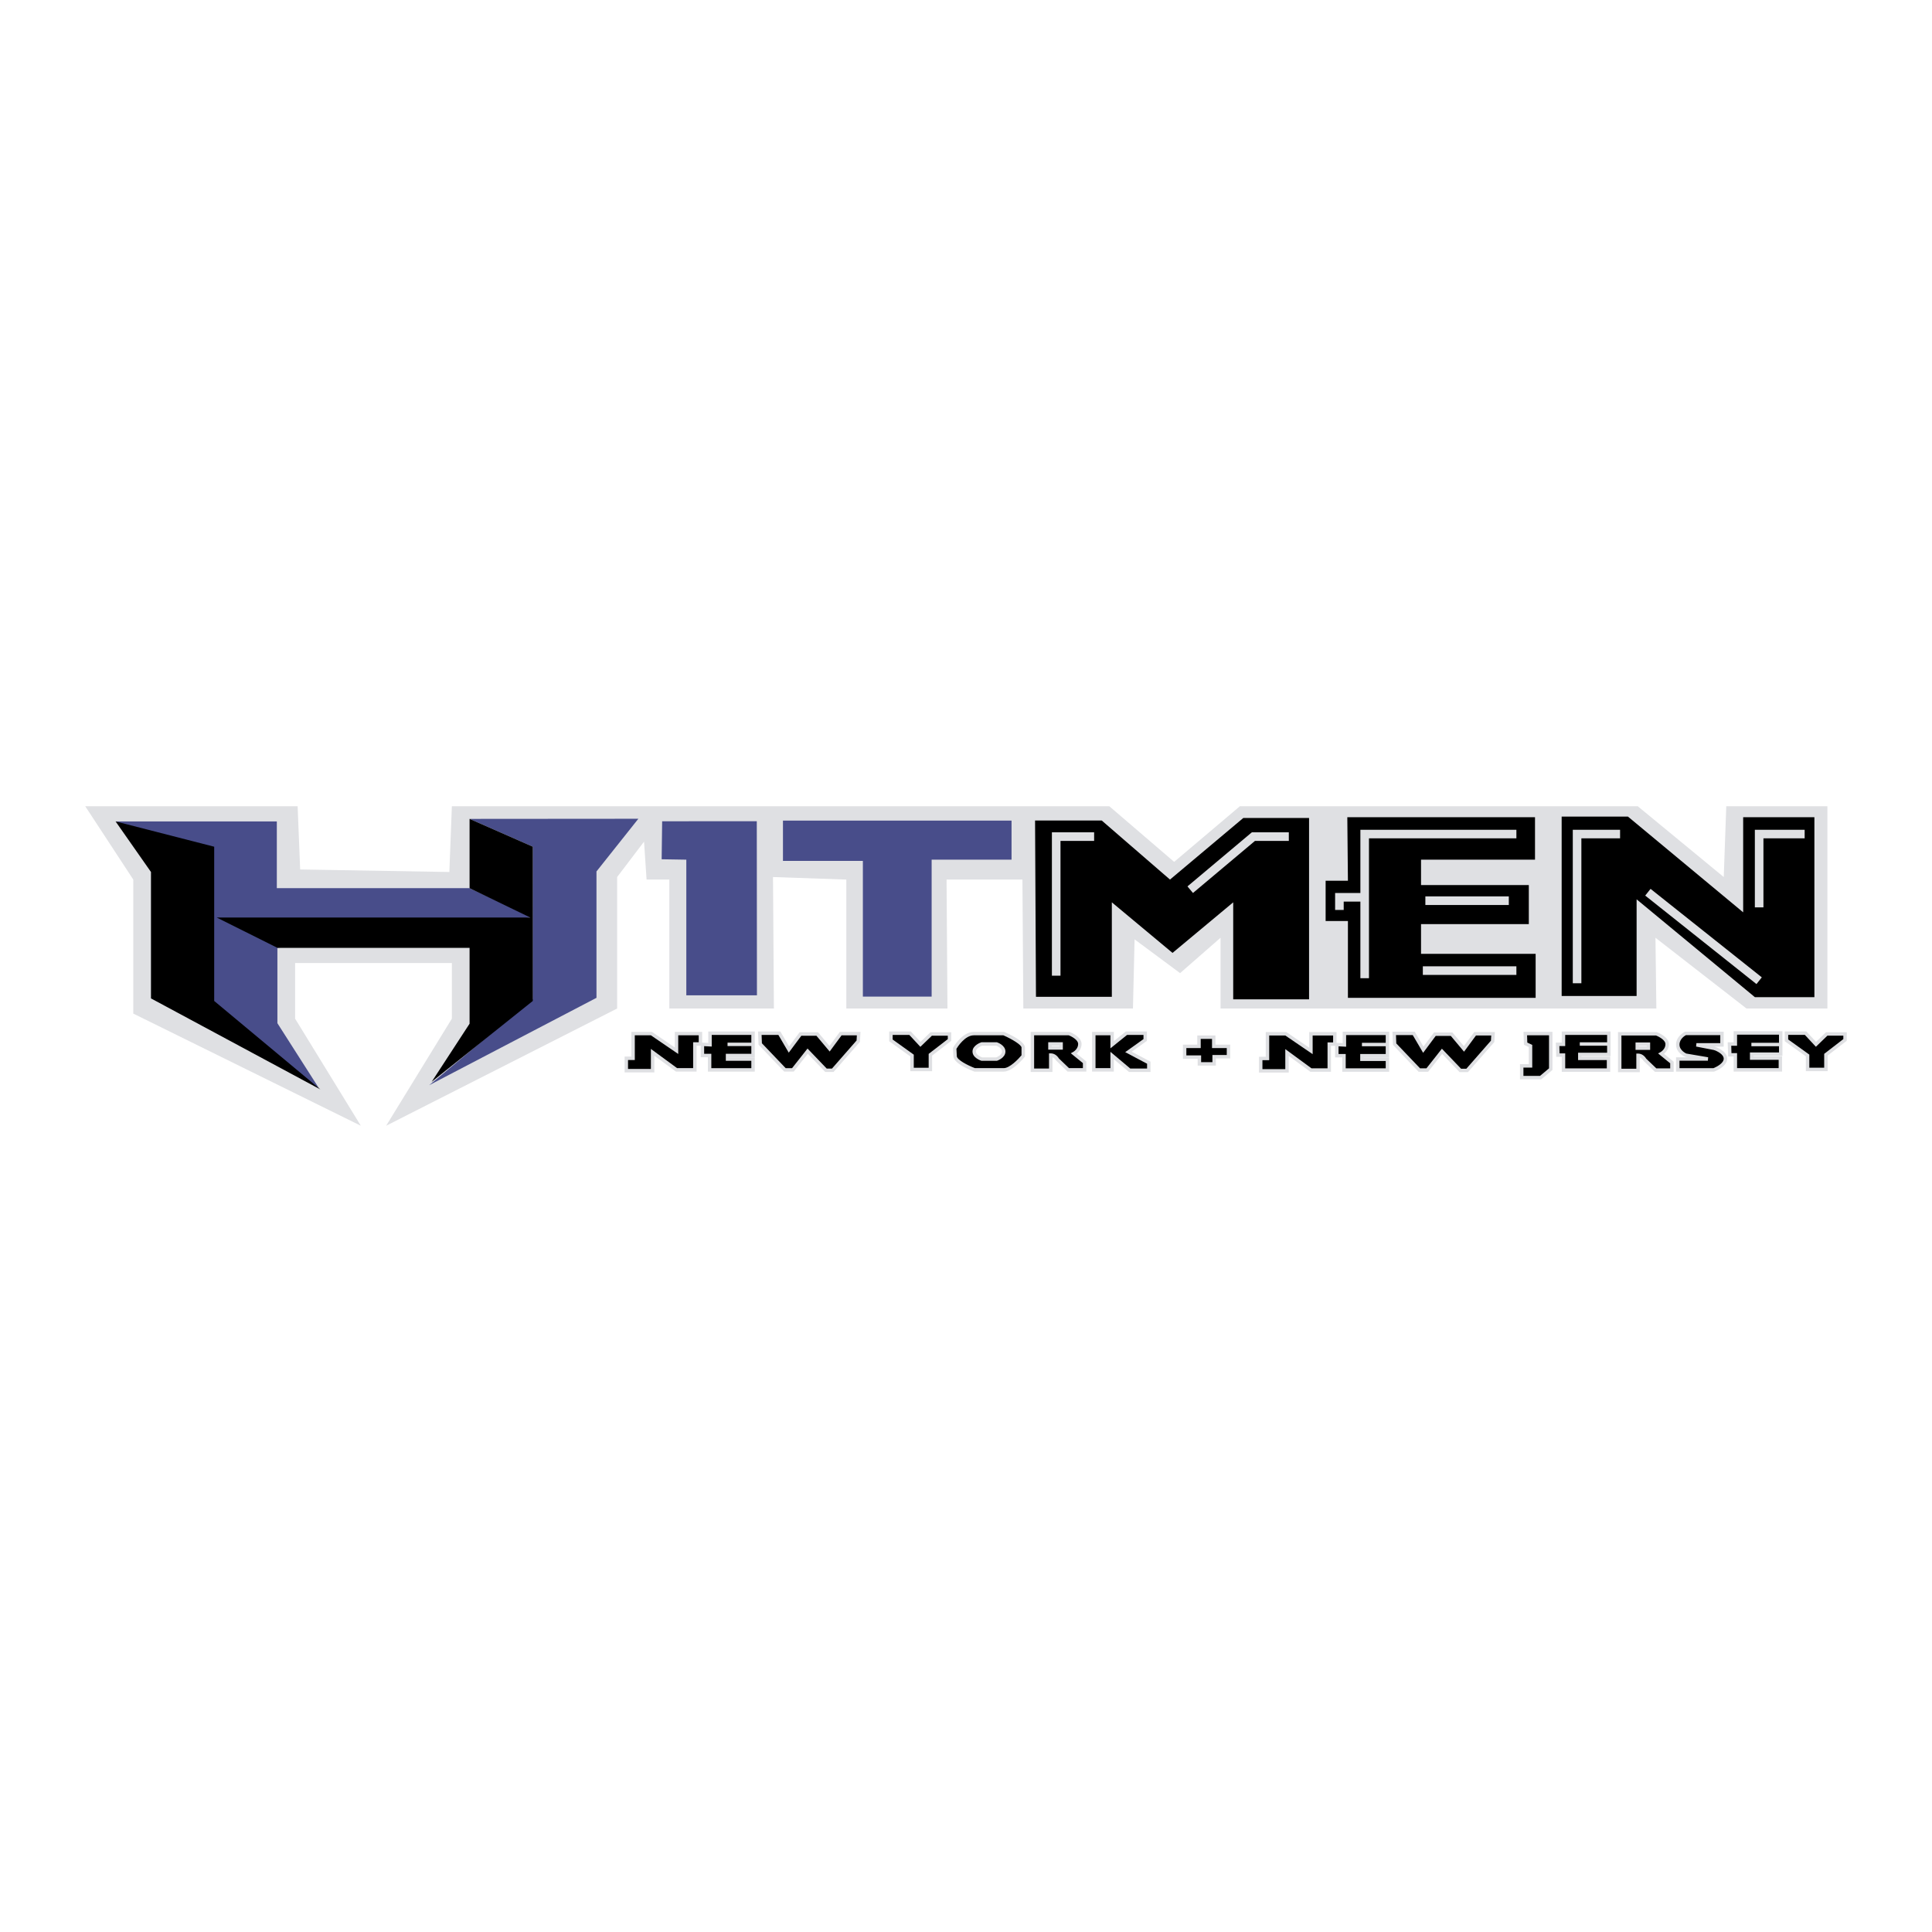 <svg xmlns="http://www.w3.org/2000/svg" width="2500" height="2500" viewBox="0 0 192.756 192.756"><path fill-rule="evenodd" clip-rule="evenodd" fill="#fff" d="M0 0h192.756v192.756H0V0z"/><path fill-rule="evenodd" clip-rule="evenodd" fill="#dfe0e3" d="M8.504 80.439h21.191l.252 6.308 14.885.252.251-6.56h65.593l6.469 5.55 6.558-5.55H163.4l8.579 7.064.251-7.064h10.09v20.182h-8.072l-9.082-7.063.09 7.063h-43.481v-7.063l-4.037 3.532-4.541-3.371-.162 6.902h-10.937l-.09-12.866h-7.569l.09 12.866H84.438V87.755l-7.315-.252.089 13.118H66.779V87.755h-2.27l-.253-3.784-2.684 3.532v13.118l-23.047 11.695 6.558-10.685V96.08h-15.64v5.551l6.558 10.685-22.704-11.191v-13.37l-4.793-7.316z"/><path fill-rule="evenodd" clip-rule="evenodd" d="M103.268 81.862h6.65l6.812 5.893 7.315-6.145h6.56v18.093h-7.568v-9.677l-6.055 5.045-6.054-5.045v9.425h-7.569l-.091-17.589zM134.422 81.533h18.726v4.237h-11.371v2.534h10.754v3.894h-10.754v2.966h11.434v4.389h-18.729v-7.664h-2.224v-4.018h2.224l-.06-6.338zM155.807 81.471h6.613l11.496 9.552v-9.49h7.107V99.49h-5.933l-11.805-9.765v9.642h-7.478V81.471z"/><path fill-rule="evenodd" clip-rule="evenodd" fill="#484d8a" d="M78.116 81.875h22.806v3.895H92.95v13.66h-6.861V85.893h-7.973v-4.018zM75.505 81.933l.015 17.372h-7.046V85.77l-2.46-.041.049-3.791 9.442-.005zM46.85 81.701l16.838-.013-4.177 5.256v12.609l-16.688 8.715 10.322-8.592.012-15.2-6.307-2.775z"/><path fill-rule="evenodd" clip-rule="evenodd" fill="#484d8a" d="M11.531 81.953h16.087v6.66H46.85l6.233 2.905-25.406 3.049v7.519l4.144 6.49-11.496-7.664-.99-15.761-7.804-3.198z"/><path fill-rule="evenodd" clip-rule="evenodd" d="M11.531 81.953l9.839 2.523v15.389l10.595 8.83-16.902-9.084V86.999l-3.532-5.046z"/><path fill-rule="evenodd" clip-rule="evenodd" d="M27.677 94.567l-6.055-3.027h31.282l-6.054-2.927v-6.912l6.307 2.775v15.389l-10.092 8.073 3.785-5.803v-7.568H27.677zM62.488 105.588h.676v-2.465h1.829l2.505 1.709v-1.709h2.385v1.033h-.556v2.584h-1.829l-2.386-1.75v1.83h-2.624v-1.232z"/><path d="M69.883 102.951h-2.557v1.557c-.427-.293-2.28-1.557-2.28-1.557h-2.053v2.465h-.676v1.576h2.967v-1.662c.428.312 2.158 1.582 2.158 1.582h2.056v-2.584h.557v-1.377h-.172zm-.171.342v.691h-.557v2.584h-1.602c-.087-.062-2.613-1.916-2.613-1.916v1.996h-2.282v-.889h.676v-2.467h1.604c.084.059 2.729 1.863 2.729 1.863v-1.863l2.045.001z" fill-rule="evenodd" clip-rule="evenodd" fill="#dfe0e3"/><path fill-rule="evenodd" clip-rule="evenodd" d="M70.837 104.236v-1.154h4.295V105.309h-2.545v.359h2.545v1.072h-4.334v-1.431h-.716v-1.114l.755.041z"/><path d="M75.132 102.912h-4.466v1.143c-.209-.012-.755-.039-.755-.039v1.465h.716v1.432h4.677v-1.416h-2.545v-.016h2.545v-2.568h-.172v-.001zm-.172.342v1.885h-2.545v.699h2.545v.73h-3.991v-1.43h-.716v-.762l.756.039v-1.162l3.951.001z" fill-rule="evenodd" clip-rule="evenodd" fill="#dfe0e3"/><path fill-rule="evenodd" clip-rule="evenodd" d="M72.587 104.195h2.545-2.545z"/><path fill-rule="evenodd" clip-rule="evenodd" fill="#dfe0e3" d="M72.587 104.025v.342h2.545v-.342h-2.545z"/><path fill-rule="evenodd" clip-rule="evenodd" d="M75.808 103.082h1.948l.954 1.631 1.153-1.551h1.67l1.233 1.471 1.113-1.51h1.789l-.039.754-2.545 2.904h-.676l-1.829-1.91-1.471 1.869h-.795l-2.465-2.584-.04-1.074z"/><path d="M77.756 102.912H75.63l.049 1.314 2.561 2.686h.952l1.401-1.779 1.743 1.818h.827l2.635-3.006.053-.994h-2.057s-.833 1.131-1.036 1.404l-1.144-1.365h-1.836s-.818 1.102-1.05 1.412l-.873-1.49h-.099zm-.098.342l1.036 1.77 1.256-1.689h1.504l1.321 1.576 1.191-1.617h1.522l-.027.516c-.074.086-2.357 2.689-2.454 2.801h-.525l-1.915-1.998-1.542 1.957h-.639l-2.37-2.484-.031-.83c.278-.002 1.513-.002 1.673-.002z" fill-rule="evenodd" clip-rule="evenodd" fill="#dfe0e3"/><path fill-rule="evenodd" clip-rule="evenodd" d="M88.889 103.799v-.717h1.908l1.035 1.113 1.073-1.033h1.829v.596l-1.908 1.472v1.471h-1.829v-1.392l-2.108-1.51z"/><path d="M90.797 102.912h-2.08v.975s1.974 1.414 2.107 1.512v1.475h2.172v-1.559l1.909-1.471v-.854h-2.07l-.997.961c-.187-.199-.966-1.039-.966-1.039h-.075zm-.074.342l1.102 1.188 1.149-1.107h1.588v.34l-1.909 1.471v1.385h-1.486v-1.309l-2.107-1.51v-.457l1.663-.001z" fill-rule="evenodd" clip-rule="evenodd" fill="#dfe0e3"/><path d="M100.141 103.123h-2.98c-1.075 0-1.909 1.471-1.909 1.471s0 .158.04.795 1.948 1.352 1.948 1.352h2.902c.836 0 1.949-1.391 1.949-1.391v-.836c0-.557-1.95-1.391-1.95-1.391zm-.715 2.545h-1.471s-.756-.24-.756-.756c0-.518.756-.756.756-.756h1.471s.715.238.715.756c0 .516-.715.756-.715.756z" fill-rule="evenodd" clip-rule="evenodd"/><path d="M100.141 102.951h-2.98c-1.161 0-2.022 1.494-2.059 1.557l-.025.045.043.848c.044.709 1.723 1.375 2.058 1.5l.029.012h2.934c.908 0 2.035-1.396 2.082-1.457l.039-.047v-.895c0-.621-1.572-1.342-2.053-1.549l-.033-.014h-.035zm-2.981.342h2.945c.881.383 1.812.959 1.812 1.221v.773c-.324.393-1.182 1.281-1.777 1.281h-2.869c-.748-.283-1.788-.832-1.81-1.191l-.037-.738c.119-.198.852-1.346 1.736-1.346z" fill-rule="evenodd" clip-rule="evenodd" fill="#dfe0e3"/><path d="M99.426 103.984h-1.498l-.025.008c-.035.012-.875.285-.875.92s.84.906.875.918l.025.008h1.525l.027-.008c.033-.012.832-.285.832-.918s-.799-.908-.832-.918l-.027-.01h-.027zm-.033.344c.064.023.578.225.578.584 0 .357-.514.561-.578.584h-1.406c-.062-.021-.615-.225-.615-.584s.553-.562.615-.584h1.406z" fill-rule="evenodd" clip-rule="evenodd" fill="#dfe0e3"/><path d="M107.139 105.109s.598-.316.598-.953-1.074-1.033-1.074-1.033h-3.658v3.658h1.828v-1.512c.438 0 .678.438.678.438l1.072 1.033h1.631v-.756l-1.075-.875zm-1.272-.554h-1.113v-.398h1.113v.398z" fill-rule="evenodd" clip-rule="evenodd"/><path d="M106.662 102.951h-3.83v4h2.172v-1.469a.832.832 0 0 1 .355.307l.012.023 1.143 1.1h1.871v-1.008l-.967-.787c.203-.166.488-.475.488-.961 0-.746-1.137-1.178-1.184-1.195l-.029-.01h-.031zm-.035.342c.279.109.938.451.938.863 0 .521-.486.793-.506.803l-.225.123.197.162 1.01.822v.502h-1.389l-1.012-.973c-.051-.086-.316-.498-.809-.498h-.17v1.512h-1.486v-3.316h3.452z" fill-rule="evenodd" clip-rule="evenodd" fill="#dfe0e3"/><path d="M105.867 103.984h-1.285v.74h1.457v-.74h-.172zm-.172.344v.055h-.77v-.055h.77z" fill-rule="evenodd" clip-rule="evenodd" fill="#dfe0e3"/><path fill-rule="evenodd" clip-rule="evenodd" d="M109.127 103.123h1.83v1.113l1.43-1.154h1.869v.676l-1.67 1.193 2.027 1.074v.756h-1.908l-1.748-1.472v1.431h-1.83v-3.617z"/><path d="M114.256 102.912h-1.93l-1.199.965v-.926h-2.172v3.961h2.172v-1.234l1.516 1.273h2.143v-1.029l-1.873-.992a821.97 821.97 0 0 0 1.516-1.084v-.934h-.173zm-.17.342v.416l-1.824 1.303s2.014 1.068 2.182 1.154v.482h-1.674c-.092-.076-1.984-1.668-1.984-1.668v1.627H109.3v-3.275h1.486v1.301s1.574-1.27 1.664-1.34h1.636z" fill-rule="evenodd" clip-rule="evenodd" fill="#dfe0e3"/><path fill-rule="evenodd" clip-rule="evenodd" d="M118.193 104.395h1.432v-.915h1.471v.915h1.47v1.033h-1.431v.717h-1.471v-.676h-1.471v-1.074z"/><path d="M121.096 103.309h-1.643v.914h-1.432v1.418h1.471v.674h1.814v-.715h1.432v-1.377h-1.473v-.914h-.169zm-.172.343v.914h1.471v.691h-1.432v.715h-1.127v-.676h-1.473v-.73h1.432v-.914h1.129z" fill-rule="evenodd" clip-rule="evenodd" fill="#dfe0e3"/><path fill-rule="evenodd" clip-rule="evenodd" d="M125.781 105.605h.676v-2.464h1.828l2.506 1.709v-1.709h2.385v1.033h-.557v2.584h-1.828l-2.387-1.75v1.83h-2.623v-1.233z"/><path d="M133.176 102.969h-2.557v1.557l-2.281-1.557h-2.053v2.465h-.676v1.574h2.967v-1.662l2.158 1.584h2.057v-2.584h.557v-1.377h-.172zm-.17.342v.691h-.557v2.584h-1.602c-.088-.062-2.613-1.916-2.613-1.916v1.996h-2.281v-.891h.676v-2.465h1.604l2.73 1.863v-1.863l2.043.001z" fill-rule="evenodd" clip-rule="evenodd" fill="#dfe0e3"/><path fill-rule="evenodd" clip-rule="evenodd" d="M134.131 104.252V103.1h4.295v2.226h-2.545v.36h2.545v1.072h-4.336v-1.432h-.715v-1.113l.756.039z"/><path d="M138.426 102.93h-4.467v1.143c-.209-.012-.756-.039-.756-.039v1.465h.717v1.432h4.676v-1.416h-2.543v-.016h2.543v-2.568h-.17v-.001zm-.172.341v1.885h-2.545v.699h2.545v.73h-3.992v-1.43h-.715v-.762l.756.039v-1.162l3.951.001z" fill-rule="evenodd" clip-rule="evenodd" fill="#dfe0e3"/><path fill-rule="evenodd" clip-rule="evenodd" d="M135.881 104.213h2.545-2.545z"/><path fill-rule="evenodd" clip-rule="evenodd" fill="#dfe0e3" d="M135.881 104.041v.344h2.545v-.344h-2.545z"/><path fill-rule="evenodd" clip-rule="evenodd" d="M139.102 103.1h1.947l.955 1.63 1.152-1.55h1.67l1.233 1.47 1.113-1.509h1.789l-.039.754-2.545 2.902h-.676l-1.83-1.908-1.471 1.869h-.795l-2.464-2.584-.039-1.074z"/><path d="M141.049 102.93h-2.125l.049 1.314 2.561 2.686h.951l1.4-1.779 1.742 1.818h.828l2.635-3.006.053-.994h-2.057l-1.035 1.404-1.145-1.365h-1.836l-1.051 1.412-.871-1.49h-.099zm-.098.341l1.035 1.77 1.256-1.689h1.504c.096.111 1.322 1.576 1.322 1.576l1.191-1.617h1.521l-.027.516c-.074.086-2.357 2.689-2.455 2.801h-.525l-1.914-1.998-1.541 1.957h-.639l-2.371-2.484c-.002-.094-.021-.6-.029-.83.278-.002 1.512-.002 1.672-.002z" fill-rule="evenodd" clip-rule="evenodd" fill="#dfe0e3"/><path fill-rule="evenodd" clip-rule="evenodd" d="M152.178 103.119h2.541v3.549l-1.01.848h-1.889v-1.174h.879v-1.987l-.488-.226-.033-1.01z"/><path d="M154.719 102.947H152l.043 1.291.484.227v1.707h-.879v1.514h2.123l1.117-.938v-3.801h-.169zm-.172.344v3.297c-.104.086-.82.688-.9.756h-1.654v-.83h.879v-2.266s-.369-.174-.492-.23c-.004-.137-.018-.518-.023-.727h2.19z" fill-rule="evenodd" clip-rule="evenodd" fill="#dfe0e3"/><path fill-rule="evenodd" clip-rule="evenodd" d="M155.402 104.193h.586v-1.107h4.526v2.117h-2.899v.391h2.867v1.172h-4.494v-1.498h-.554l-.032-1.075z"/><path d="M160.514 102.914h-4.697v1.107h-.592l.043 1.418h.549v1.498h4.836v-1.516h-2.865v-.047h2.898v-2.461h-.172v.001zm-.172.344v1.773h-2.896v.734h2.865v.828h-4.15v-1.498h-.559a53.658 53.658 0 0 1-.023-.73h.582v-1.107h4.181z" fill-rule="evenodd" clip-rule="evenodd" fill="#dfe0e3"/><path fill-rule="evenodd" clip-rule="evenodd" d="M157.615 104.16h2.899-2.899z"/><path fill-rule="evenodd" clip-rule="evenodd" fill="#dfe0e3" d="M157.615 103.99v.342h2.899v-.342h-2.899z"/><path d="M165.736 105.131s.596-.318.596-.953c0-.637-1.074-1.035-1.074-1.035H161.6v3.658h1.83v-1.51c.436 0 .676.436.676.436l1.074 1.035h1.629v-.756l-1.073-.875zm-1.273-.557h-1.113v-.396h1.113v.396z" fill-rule="evenodd" clip-rule="evenodd"/><path d="M165.258 102.973h-3.83v4h2.172v-1.469a.792.792 0 0 1 .355.307l.012.021 1.143 1.102h1.871v-1.01s-.727-.59-.967-.787c.203-.166.49-.473.49-.959 0-.748-1.139-1.178-1.186-1.195l-.029-.01h-.031zm-.035.341c.279.109.938.449.938.863 0 .521-.486.791-.506.803l-.225.121.197.162 1.01.824v.502h-1.389l-1.012-.973c-.049-.086-.316-.498-.807-.498h-.172v1.51h-1.486v-3.314h3.452z" fill-rule="evenodd" clip-rule="evenodd" fill="#dfe0e3"/><path d="M164.463 104.006h-1.285v.74h1.457v-.74h-.172zm-.172.342v.057h-.77v-.057h.77z" fill-rule="evenodd" clip-rule="evenodd" fill="#dfe0e3"/><path d="M167.393 106.744v-1.09h3.002l-2.18-.371s-.822-.32-.822-1.064.77-1.115.77-1.115h3.641v1.143h-2.551l1.779.346s1.115.346 1.115 1.035c0 .691-1.168 1.117-1.168 1.117h-3.586v-.001z" fill-rule="evenodd" clip-rule="evenodd"/><path d="M171.803 102.932h-3.68l-.035.018c-.035.018-.867.428-.867 1.27 0 .852.895 1.209.934 1.223l.236.041h-1.17v1.432h3.787l.029-.01c.053-.02 1.281-.475 1.281-1.277 0-.809-1.186-1.184-1.236-1.199l-.051-.01h.941v-1.486h-.169v-.002zm-.172.343v.799h-2.379l-.033.34 1.779.346c.26.082.977.406.977.867 0 .457-.727.828-1.031.945h-3.381v-.746h2.832l.027-.342-2.178-.371c0-.004-.682-.291-.682-.895 0-.582.562-.898.646-.943h3.423z" fill-rule="evenodd" clip-rule="evenodd" fill="#dfe0e3"/><path fill-rule="evenodd" clip-rule="evenodd" d="M172.549 104.164h.588v-1.105h4.525v2.115h-2.898v.39h2.865v1.172h-4.492v-1.498h-.555l-.033-1.074z"/><path d="M177.662 102.887h-4.697v1.105h-.592l.043 1.418h.549v1.498h4.836v-1.516h-2.865v-.047h2.898v-2.459h-.172v.001zm-.172.342v1.773h-2.898v.734h2.865v.83h-4.15v-1.498h-.559l-.021-.732h.58v-1.107h4.183z" fill-rule="evenodd" clip-rule="evenodd" fill="#dfe0e3"/><path fill-rule="evenodd" clip-rule="evenodd" d="M174.736 104.211h2.85-2.85z"/><path fill-rule="evenodd" clip-rule="evenodd" fill="#dfe0e3" d="M174.736 104.039v.344h2.85v-.344h-2.85z"/><path fill-rule="evenodd" clip-rule="evenodd" d="M178.236 103.793v-.715h1.909l1.033 1.113 1.074-1.035h1.828v.598l-1.908 1.471v1.47h-1.828v-1.39l-2.108-1.512z"/><path d="M180.145 102.906h-2.08v.975s1.975 1.416 2.107 1.512v1.475h2.172v-1.559l1.908-1.471v-.852h-2.07l-.996.959-.967-1.039h-.074zm-.075.344l1.102 1.186 1.148-1.107h1.59v.342l-1.91 1.471v1.383h-1.484v-1.307s-1.975-1.416-2.107-1.512v-.455l1.661-.001z" fill-rule="evenodd" clip-rule="evenodd" fill="#dfe0e3"/><path d="M109.162 83.467h-3.785v13.875m13.371-8.577l6.307-5.298h3.531m51.465-.253h-4.541v7.316m-13.875-7.316h-4.289V98.1m-21.192-.506v-14.38h15.137m-9.082 6.65h8.326m-16.902.919v-1.261h2.521m28.256-.505l11.1 8.829m-33.553-1.008h9.334" fill="none" stroke="#dfe0e3" stroke-width=".857" stroke-miterlimit="2.613"/></svg>